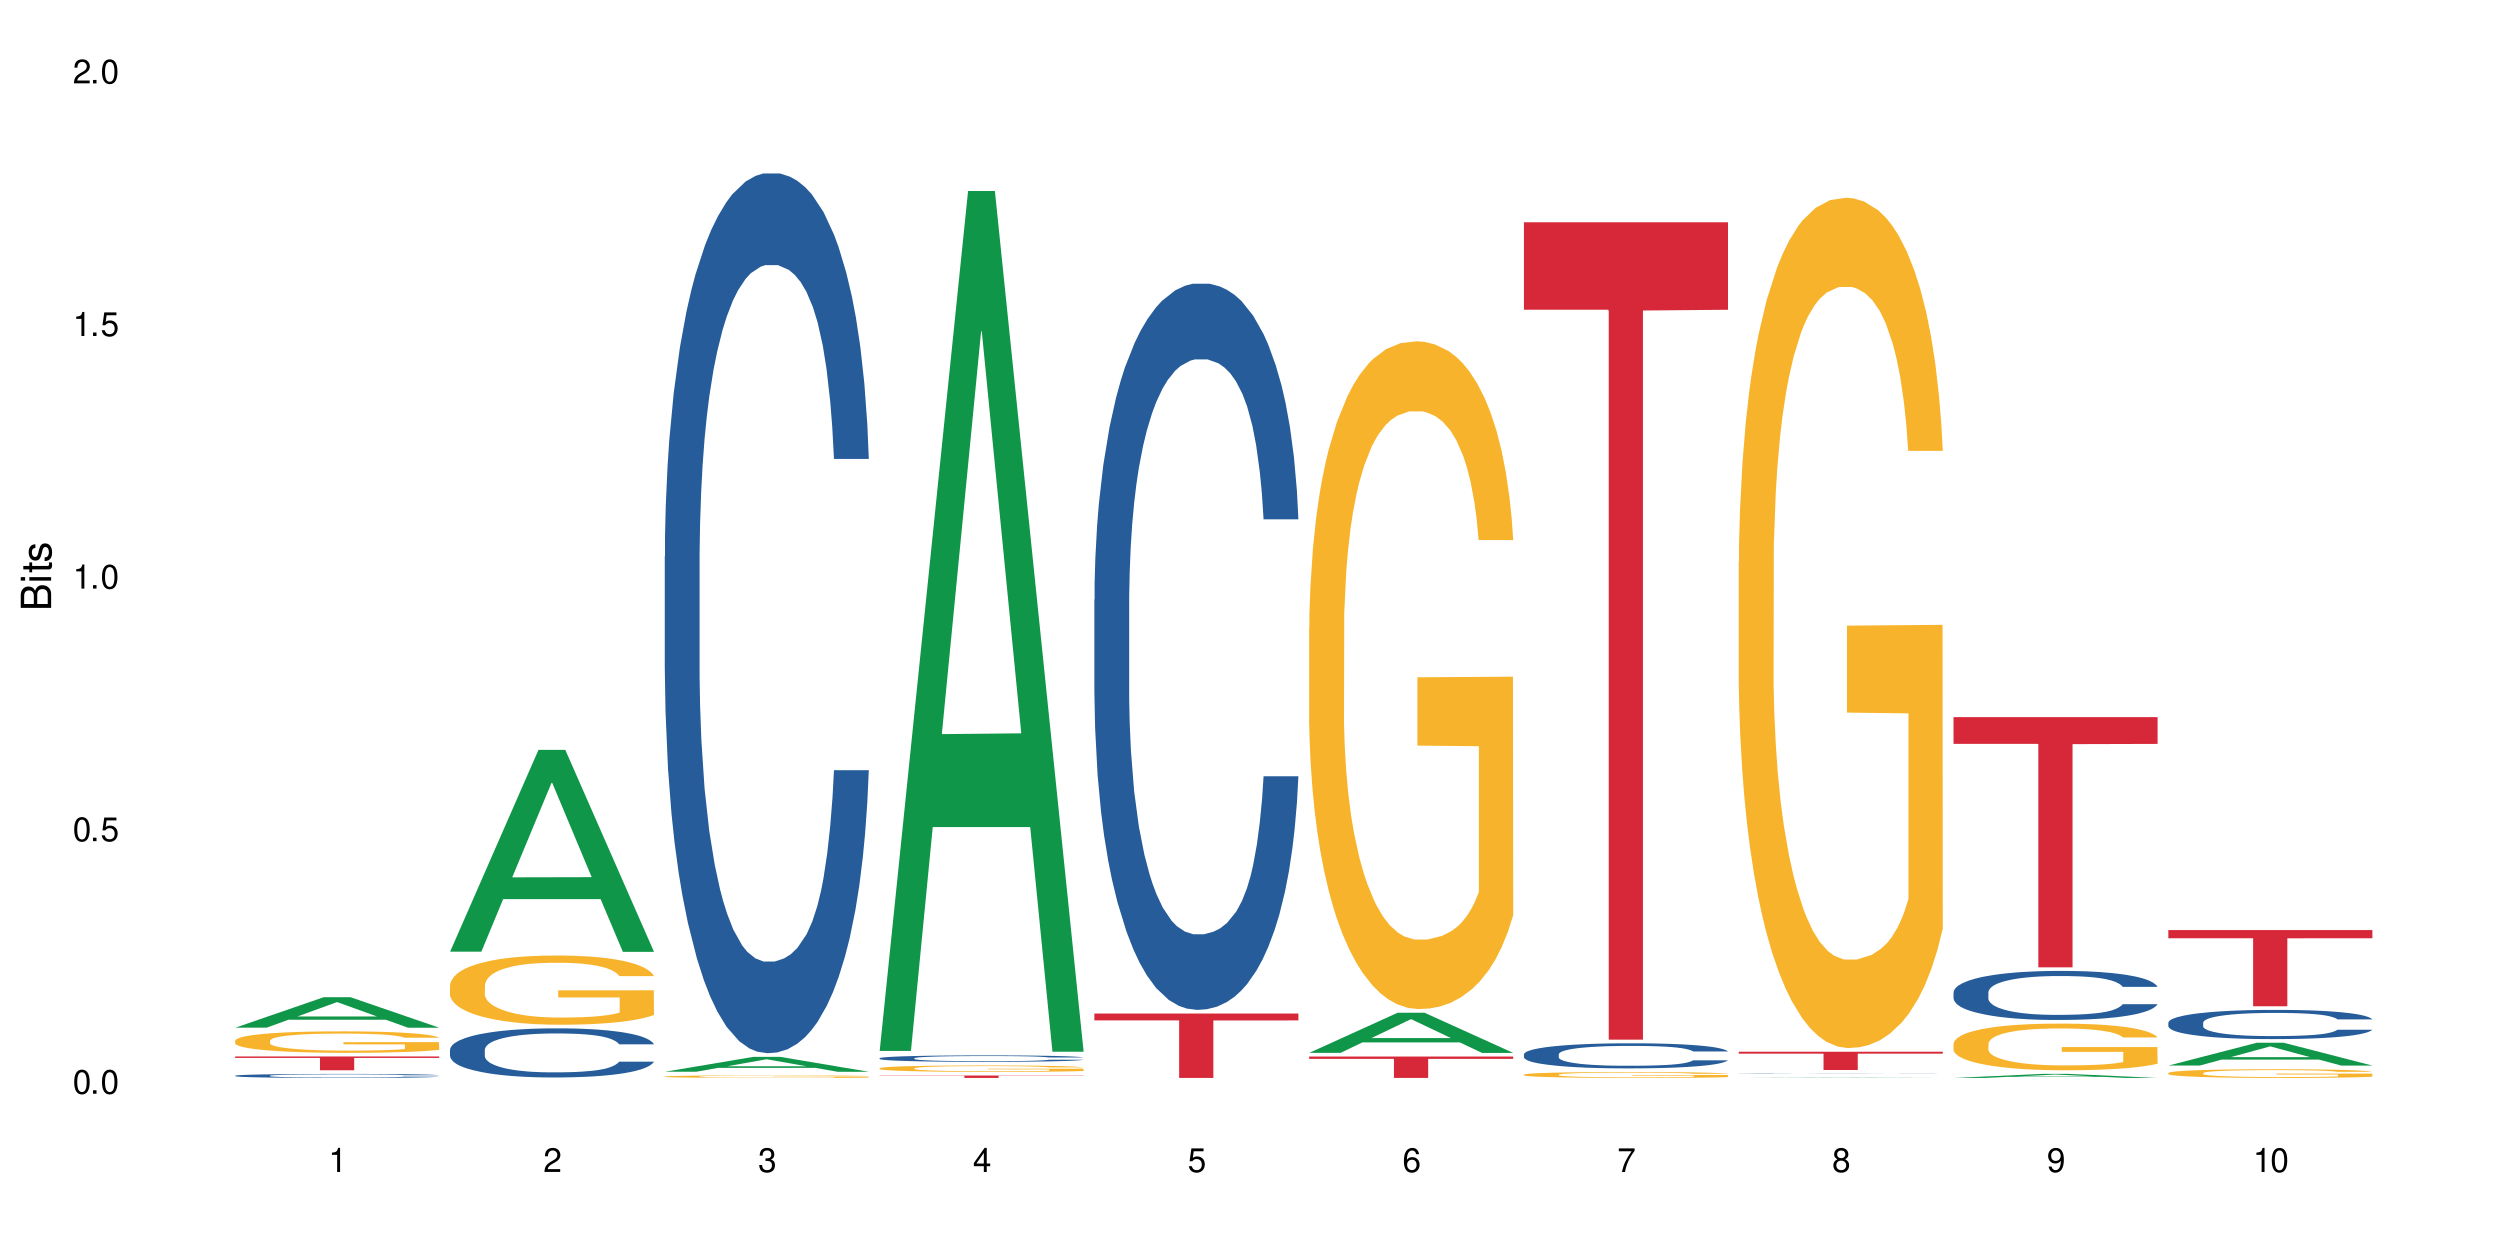 <?xml version="1.0" encoding="UTF-8"?>
<svg xmlns="http://www.w3.org/2000/svg" xmlns:xlink="http://www.w3.org/1999/xlink" width="720" height="360" viewBox="0 0 720 360">
<defs>
<g>
<g id="glyph-0-0">
</g>
<g id="glyph-0-1">
<path d="M 2.641 -6.938 C 2 -6.938 1.422 -6.656 1.078 -6.172 C 0.641 -5.562 0.406 -4.641 0.406 -3.359 C 0.406 -1.016 1.188 0.219 2.641 0.219 C 4.078 0.219 4.859 -1.016 4.859 -3.297 C 4.859 -4.641 4.656 -5.547 4.203 -6.172 C 3.844 -6.656 3.281 -6.938 2.641 -6.938 Z M 2.641 -6.188 C 3.547 -6.188 4 -5.25 4 -3.375 C 4 -1.406 3.562 -0.484 2.625 -0.484 C 1.734 -0.484 1.281 -1.438 1.281 -3.344 C 1.281 -5.25 1.734 -6.188 2.641 -6.188 Z M 2.641 -6.188 "/>
</g>
<g id="glyph-0-2">
<path d="M 1.828 -1 L 0.828 -1 L 0.828 0 L 1.828 0 Z M 1.828 -1 "/>
</g>
<g id="glyph-0-3">
<path d="M 4.562 -6.797 L 1.062 -6.797 L 0.547 -3.094 L 1.328 -3.094 C 1.719 -3.562 2.047 -3.734 2.578 -3.734 C 3.484 -3.734 4.062 -3.109 4.062 -2.094 C 4.062 -1.125 3.484 -0.531 2.578 -0.531 C 1.828 -0.531 1.375 -0.906 1.188 -1.672 L 0.328 -1.672 C 0.453 -1.109 0.547 -0.844 0.75 -0.594 C 1.125 -0.078 1.828 0.219 2.594 0.219 C 3.969 0.219 4.922 -0.781 4.922 -2.219 C 4.922 -3.562 4.031 -4.484 2.719 -4.484 C 2.25 -4.484 1.859 -4.359 1.469 -4.062 L 1.734 -5.969 L 4.562 -5.969 Z M 4.562 -6.797 "/>
</g>
<g id="glyph-0-4">
<path d="M 2.484 -4.938 L 2.484 0 L 3.328 0 L 3.328 -6.938 L 2.766 -6.938 C 2.469 -5.875 2.281 -5.734 0.984 -5.562 L 0.984 -4.938 Z M 2.484 -4.938 "/>
</g>
<g id="glyph-0-5">
<path d="M 4.859 -0.828 L 1.281 -0.828 C 1.359 -1.406 1.672 -1.781 2.5 -2.281 L 3.469 -2.828 C 4.406 -3.344 4.906 -4.062 4.906 -4.906 C 4.906 -5.484 4.672 -6.031 4.266 -6.406 C 3.859 -6.766 3.375 -6.938 2.719 -6.938 C 1.859 -6.938 1.219 -6.625 0.844 -6.031 C 0.609 -5.672 0.5 -5.234 0.484 -4.531 L 1.328 -4.531 C 1.359 -5.016 1.406 -5.281 1.531 -5.516 C 1.75 -5.938 2.188 -6.203 2.703 -6.203 C 3.469 -6.203 4.031 -5.641 4.031 -4.891 C 4.031 -4.344 3.719 -3.859 3.125 -3.516 L 2.234 -3 C 0.812 -2.172 0.406 -1.531 0.328 -0.016 L 4.859 -0.016 Z M 4.859 -0.828 "/>
</g>
<g id="glyph-0-6">
<path d="M 2.125 -3.188 L 2.578 -3.188 C 3.5 -3.188 3.984 -2.766 3.984 -1.922 C 3.984 -1.062 3.469 -0.531 2.594 -0.531 C 1.656 -0.531 1.203 -1 1.156 -2.016 L 0.312 -2.016 C 0.344 -1.453 0.438 -1.094 0.609 -0.781 C 0.953 -0.109 1.625 0.219 2.547 0.219 C 3.953 0.219 4.859 -0.625 4.859 -1.938 C 4.859 -2.828 4.516 -3.297 3.703 -3.594 C 4.344 -3.844 4.656 -4.328 4.656 -5.031 C 4.656 -6.219 3.875 -6.938 2.578 -6.938 C 1.203 -6.938 0.484 -6.172 0.453 -4.703 L 1.297 -4.703 C 1.312 -5.125 1.344 -5.359 1.453 -5.578 C 1.641 -5.969 2.062 -6.203 2.594 -6.203 C 3.344 -6.203 3.797 -5.75 3.797 -5 C 3.797 -4.516 3.609 -4.219 3.25 -4.047 C 3.016 -3.953 2.703 -3.922 2.125 -3.906 Z M 2.125 -3.188 "/>
</g>
<g id="glyph-0-7">
<path d="M 3.141 -1.672 L 3.141 0 L 3.984 0 L 3.984 -1.672 L 4.984 -1.672 L 4.984 -2.438 L 3.984 -2.438 L 3.984 -6.938 L 3.359 -6.938 L 0.266 -2.578 L 0.266 -1.672 Z M 3.141 -2.438 L 1 -2.438 L 3.141 -5.5 Z M 3.141 -2.438 "/>
</g>
<g id="glyph-0-8">
<path d="M 4.781 -5.125 C 4.609 -6.266 3.891 -6.938 2.844 -6.938 C 2.094 -6.938 1.422 -6.578 1.031 -5.953 C 0.594 -5.266 0.406 -4.422 0.406 -3.172 C 0.406 -2 0.578 -1.25 0.984 -0.641 C 1.359 -0.078 1.953 0.219 2.703 0.219 C 3.984 0.219 4.922 -0.75 4.922 -2.094 C 4.922 -3.375 4.062 -4.281 2.844 -4.281 C 2.172 -4.281 1.641 -4.031 1.281 -3.516 C 1.281 -5.234 1.828 -6.188 2.797 -6.188 C 3.391 -6.188 3.797 -5.797 3.938 -5.125 Z M 2.734 -3.531 C 3.547 -3.531 4.062 -2.953 4.062 -2.031 C 4.062 -1.156 3.484 -0.531 2.703 -0.531 C 1.922 -0.531 1.328 -1.188 1.328 -2.078 C 1.328 -2.938 1.906 -3.531 2.734 -3.531 Z M 2.734 -3.531 "/>
</g>
<g id="glyph-0-9">
<path d="M 4.984 -6.797 L 0.438 -6.797 L 0.438 -5.969 L 4.109 -5.969 C 2.5 -3.656 1.828 -2.234 1.328 0 L 2.219 0 C 2.594 -2.172 3.453 -4.047 4.984 -6.094 Z M 4.984 -6.797 "/>
</g>
<g id="glyph-0-10">
<path d="M 3.75 -3.656 C 4.469 -4.094 4.688 -4.438 4.688 -5.078 C 4.688 -6.172 3.844 -6.938 2.641 -6.938 C 1.438 -6.938 0.594 -6.172 0.594 -5.094 C 0.594 -4.438 0.812 -4.094 1.516 -3.656 C 0.734 -3.266 0.359 -2.703 0.359 -1.922 C 0.359 -0.656 1.281 0.219 2.641 0.219 C 3.984 0.219 4.922 -0.656 4.922 -1.922 C 4.922 -2.703 4.531 -3.266 3.75 -3.656 Z M 2.641 -6.188 C 3.359 -6.188 3.812 -5.75 3.812 -5.062 C 3.812 -4.406 3.344 -3.984 2.641 -3.984 C 1.922 -3.984 1.453 -4.406 1.453 -5.078 C 1.453 -5.75 1.922 -6.188 2.641 -6.188 Z M 2.641 -3.266 C 3.484 -3.266 4.062 -2.719 4.062 -1.906 C 4.062 -1.078 3.484 -0.531 2.625 -0.531 C 1.797 -0.531 1.219 -1.094 1.219 -1.906 C 1.219 -2.719 1.781 -3.266 2.641 -3.266 Z M 2.641 -3.266 "/>
</g>
<g id="glyph-0-11">
<path d="M 0.516 -1.578 C 0.672 -0.453 1.406 0.219 2.438 0.219 C 3.188 0.219 3.859 -0.141 4.266 -0.766 C 4.688 -1.453 4.891 -2.297 4.891 -3.547 C 4.891 -4.719 4.703 -5.453 4.312 -6.078 C 3.938 -6.641 3.344 -6.938 2.594 -6.938 C 1.297 -6.938 0.359 -5.969 0.359 -4.625 C 0.359 -3.344 1.234 -2.453 2.453 -2.453 C 3.094 -2.453 3.578 -2.672 4.016 -3.203 C 4 -1.484 3.469 -0.531 2.5 -0.531 C 1.906 -0.531 1.484 -0.906 1.359 -1.578 Z M 2.578 -6.203 C 3.375 -6.203 3.969 -5.531 3.969 -4.641 C 3.969 -3.797 3.391 -3.188 2.547 -3.188 C 1.734 -3.188 1.234 -3.766 1.234 -4.688 C 1.234 -5.562 1.797 -6.203 2.578 -6.203 Z M 2.578 -6.203 "/>
</g>
<g id="glyph-1-0">
</g>
<g id="glyph-1-1">
<path d="M 0 -0.953 L 0 -4.891 C 0 -5.719 -0.234 -6.344 -0.734 -6.797 C -1.188 -7.234 -1.812 -7.469 -2.5 -7.469 C -3.547 -7.469 -4.188 -7 -4.625 -5.875 C -4.984 -6.688 -5.625 -7.094 -6.531 -7.094 C -7.172 -7.094 -7.734 -6.859 -8.141 -6.391 C -8.562 -5.922 -8.75 -5.344 -8.75 -4.5 L -8.75 -0.953 Z M -4.984 -2.062 L -7.766 -2.062 L -7.766 -4.219 C -7.766 -4.844 -7.688 -5.203 -7.453 -5.5 C -7.219 -5.812 -6.859 -5.969 -6.375 -5.969 C -5.891 -5.969 -5.531 -5.812 -5.297 -5.5 C -5.062 -5.203 -4.984 -4.844 -4.984 -4.219 Z M -0.984 -2.062 L -4 -2.062 L -4 -4.781 C -4 -5.766 -3.438 -6.359 -2.484 -6.359 C -1.547 -6.359 -0.984 -5.766 -0.984 -4.781 Z M -0.984 -2.062 "/>
</g>
<g id="glyph-1-2">
<path d="M -6.281 -1.797 L -6.281 -0.797 L 0 -0.797 L 0 -1.797 Z M -8.75 -1.797 L -8.75 -0.797 L -7.484 -0.797 L -7.484 -1.797 Z M -8.75 -1.797 "/>
</g>
<g id="glyph-1-3">
<path d="M -6.281 -3.047 L -6.281 -2.016 L -8.016 -2.016 L -8.016 -1.016 L -6.281 -1.016 L -6.281 -0.172 L -5.469 -0.172 L -5.469 -1.016 L -0.719 -1.016 C -0.078 -1.016 0.281 -1.453 0.281 -2.234 C 0.281 -2.5 0.25 -2.719 0.188 -3.047 L -0.641 -3.047 C -0.609 -2.906 -0.594 -2.766 -0.594 -2.562 C -0.594 -2.141 -0.719 -2.016 -1.156 -2.016 L -5.469 -2.016 L -5.469 -3.047 Z M -6.281 -3.047 "/>
</g>
<g id="glyph-1-4">
<path d="M -4.531 -5.25 C -5.766 -5.25 -6.469 -4.422 -6.469 -2.969 C -6.469 -1.516 -5.719 -0.562 -4.547 -0.562 C -3.562 -0.562 -3.094 -1.062 -2.734 -2.562 L -2.516 -3.484 C -2.344 -4.188 -2.094 -4.469 -1.641 -4.469 C -1.047 -4.469 -0.641 -3.875 -0.641 -3 C -0.641 -2.453 -0.797 -2 -1.062 -1.75 C -1.25 -1.594 -1.422 -1.531 -1.875 -1.469 L -1.875 -0.406 C -0.422 -0.453 0.281 -1.266 0.281 -2.922 C 0.281 -4.5 -0.5 -5.516 -1.719 -5.516 C -2.656 -5.516 -3.172 -4.984 -3.469 -3.734 L -3.703 -2.766 C -3.891 -1.953 -4.156 -1.609 -4.594 -1.609 C -5.188 -1.609 -5.547 -2.125 -5.547 -2.938 C -5.547 -3.75 -5.203 -4.172 -4.531 -4.203 Z M -4.531 -5.25 "/>
</g>
</g>
</defs>
<rect x="-72" y="-36" width="864" height="432" fill="rgb(100%, 100%, 100%)" fill-opacity="1"/>
<path fill-rule="nonzero" fill="rgb(6.275%, 58.824%, 28.235%)" fill-opacity="1" d="M 67.73 295.977 L 67.793 295.969 L 93.223 287.195 L 100.945 287.195 L 126.5 295.984 L 117.52 295.984 L 111.117 293.691 L 83.051 293.691 L 76.773 295.977 L 67.73 295.977 L 85.75 292.742 L 108.543 292.734 L 97.176 288.633 L 97.051 288.625 L 96.926 288.648 L 85.688 292.734 L 85.75 292.742 Z M 67.73 295.977 "/>
<path fill-rule="nonzero" fill="rgb(14.51%, 36.078%, 60%)" fill-opacity="1" d="M 67.73 309.797 L 67.801 309.797 L 67.801 309.77 L 68.02 309.73 L 68.52 309.68 L 69.02 309.645 L 70.312 309.582 L 72.102 309.52 L 73.965 309.473 L 75.328 309.445 L 76.547 309.426 L 79.34 309.387 L 81.133 309.367 L 83.066 309.348 L 85.434 309.332 L 87.152 309.32 L 91.023 309.305 L 93.891 309.297 L 96.113 309.293 L 100.914 309.293 L 103.781 309.297 L 105.859 309.301 L 108.152 309.309 L 110.086 309.32 L 113.457 309.344 L 116.465 309.371 L 117.828 309.391 L 119.977 309.422 L 121.625 309.453 L 122.773 309.48 L 124.062 309.52 L 125.207 309.57 L 126.07 309.621 L 126.5 309.668 L 116.465 309.668 L 115.965 309.625 L 115.391 309.594 L 114.316 309.551 L 113.238 309.52 L 111.734 309.488 L 110.375 309.469 L 108.512 309.449 L 106.863 309.434 L 105.141 309.426 L 103.492 309.418 L 100.34 309.414 L 95.324 309.414 L 92.527 309.422 L 91.023 309.43 L 88.871 309.445 L 87.367 309.461 L 85.578 309.48 L 84.359 309.5 L 82.852 309.527 L 81.777 309.551 L 80.559 309.586 L 79.844 309.613 L 79.199 309.641 L 78.625 309.676 L 78.195 309.715 L 77.906 309.754 L 77.766 309.789 L 77.766 309.953 L 77.906 309.992 L 78.266 310.039 L 79.199 310.102 L 80.559 310.156 L 82.137 310.203 L 83.641 310.234 L 84.5 310.25 L 85.648 310.266 L 87.441 310.289 L 90.02 310.309 L 91.523 310.316 L 93.816 310.324 L 96.184 310.328 L 99.336 310.328 L 102.133 310.324 L 103.996 310.32 L 105.93 310.312 L 108.582 310.293 L 110.23 310.277 L 111.664 310.258 L 112.738 310.238 L 113.457 310.219 L 114.531 310.188 L 115.391 310.152 L 116.035 310.113 L 116.465 310.078 L 126.5 310.078 L 126.07 310.121 L 125.422 310.16 L 124.777 310.191 L 123.777 310.23 L 122.629 310.262 L 120.98 310.297 L 119.617 310.324 L 117.828 310.352 L 116.18 310.371 L 114.387 310.387 L 111.734 310.41 L 110.016 310.418 L 108.152 310.43 L 105.93 310.438 L 103.137 310.445 L 100.125 310.449 L 94.32 310.449 L 92.098 310.445 L 89.16 310.434 L 85.504 310.414 L 82.852 310.395 L 80.773 310.375 L 78.984 310.355 L 76.977 310.324 L 74.395 310.277 L 72.82 310.242 L 71.746 310.215 L 70.527 310.172 L 69.664 310.137 L 68.664 310.074 L 67.945 310 L 67.73 309.941 Z M 67.73 309.797 "/>
<path fill-rule="nonzero" fill="rgb(96.863%, 70.196%, 16.863%)" fill-opacity="1" d="M 67.73 299.68 L 67.801 299.676 L 67.801 299.562 L 68.09 299.309 L 68.805 298.957 L 69.738 298.668 L 70.742 298.441 L 71.387 298.324 L 72.461 298.152 L 73.395 298.031 L 75.758 297.777 L 78.77 297.539 L 80.418 297.438 L 82.281 297.34 L 84.93 297.234 L 86.148 297.195 L 89.875 297.102 L 94.105 297.047 L 98.762 297.031 L 100.914 297.035 L 103.852 297.059 L 107.863 297.121 L 110.16 297.176 L 111.949 297.234 L 113.812 297.305 L 116.105 297.418 L 118.258 297.555 L 119.977 297.691 L 121.695 297.859 L 123.129 298.043 L 124.348 298.238 L 125.422 298.477 L 126.07 298.676 L 126.5 298.871 L 116.535 298.871 L 115.965 298.676 L 115.32 298.52 L 114.242 298.336 L 113.168 298.199 L 112.094 298.094 L 110.086 297.945 L 108.367 297.855 L 106.215 297.777 L 104.137 297.727 L 101.773 297.691 L 100.34 297.68 L 96.543 297.68 L 93.102 297.719 L 91.094 297.766 L 89.66 297.809 L 87.656 297.895 L 86.438 297.961 L 85.719 298.008 L 83.57 298.184 L 82.137 298.34 L 81.348 298.449 L 80.344 298.617 L 79.629 298.77 L 78.84 298.996 L 78.41 299.164 L 77.836 299.551 L 77.766 300.566 L 77.98 300.781 L 78.41 301.012 L 78.984 301.215 L 79.844 301.43 L 80.703 301.594 L 82.207 301.816 L 83.496 301.961 L 84.5 302.059 L 86.438 302.211 L 87.227 302.262 L 89.09 302.363 L 91.023 302.441 L 93.387 302.512 L 95.18 302.543 L 98.047 302.574 L 101.703 302.574 L 106 302.539 L 108.727 302.492 L 110.59 302.449 L 111.809 302.41 L 113.312 302.348 L 114.387 302.289 L 115.391 302.227 L 116.609 302.133 L 116.609 300.781 L 98.906 300.777 L 98.906 300.145 L 126.426 300.137 L 126.5 302.348 L 124.992 302.5 L 123.129 302.645 L 121.34 302.758 L 119.477 302.855 L 116.824 302.961 L 114.672 303.031 L 111.375 303.109 L 108.367 303.16 L 105.215 303.195 L 102.418 303.211 L 99.121 303.219 L 96.184 303.207 L 93.031 303.172 L 90.52 303.125 L 88.227 303.07 L 85.934 302.996 L 83.066 302.879 L 81.203 302.781 L 79.27 302.664 L 77.336 302.523 L 75.613 302.371 L 74.469 302.25 L 73.32 302.113 L 72.102 301.945 L 70.957 301.754 L 70.098 301.578 L 69.309 301.379 L 68.734 301.195 L 68.16 300.941 L 67.875 300.734 L 67.73 300.562 Z M 67.73 299.68 "/>
<path fill-rule="nonzero" fill="rgb(83.922%, 15.686%, 22.353%)" fill-opacity="1" d="M 67.73 304.262 L 126.5 304.262 L 126.5 304.688 L 102.008 304.691 L 102.008 308.246 L 92.152 308.246 L 92.152 304.695 L 92.008 304.688 L 67.73 304.688 Z M 67.73 304.262 "/>
<path fill-rule="nonzero" fill="rgb(6.275%, 58.824%, 28.235%)" fill-opacity="1" d="M 129.594 274.086 L 129.656 274.031 L 155.082 215.961 L 162.805 215.961 L 188.359 274.141 L 179.383 274.141 L 172.977 258.957 L 144.91 258.957 L 138.633 274.086 L 129.594 274.086 L 147.613 252.672 L 170.402 252.617 L 159.039 225.469 L 158.914 225.414 L 158.789 225.578 L 147.547 252.617 L 147.613 252.672 Z M 129.594 274.086 "/>
<path fill-rule="nonzero" fill="rgb(14.51%, 36.078%, 60%)" fill-opacity="1" d="M 129.594 302.324 L 129.664 302.312 L 129.664 302 L 129.879 301.512 L 130.379 300.891 L 130.883 300.465 L 132.172 299.699 L 133.965 298.965 L 135.828 298.395 L 137.188 298.059 L 138.406 297.801 L 141.203 297.324 L 142.992 297.078 L 144.93 296.855 L 147.293 296.637 L 149.016 296.508 L 152.883 296.301 L 155.75 296.211 L 157.973 296.172 L 162.773 296.172 L 165.641 296.223 L 167.719 296.289 L 170.012 296.391 L 171.949 296.508 L 175.316 296.793 L 178.324 297.156 L 179.688 297.363 L 181.836 297.762 L 183.484 298.148 L 184.633 298.484 L 185.922 298.965 L 187.07 299.547 L 187.93 300.203 L 188.359 300.762 L 178.324 300.762 L 177.824 300.242 L 177.25 299.844 L 176.176 299.312 L 175.102 298.938 L 173.598 298.562 L 172.234 298.316 L 170.371 298.07 L 168.723 297.918 L 167.004 297.801 L 165.355 297.723 L 162.199 297.645 L 158.547 297.645 L 157.184 297.672 L 154.391 297.773 L 152.883 297.867 L 150.734 298.047 L 149.23 298.215 L 147.438 298.473 L 146.219 298.691 L 144.715 299.027 L 143.641 299.324 L 142.422 299.754 L 141.703 300.074 L 141.059 300.438 L 140.484 300.863 L 140.055 301.316 L 139.77 301.793 L 139.625 302.262 L 139.625 304.262 L 139.77 304.73 L 140.129 305.27 L 141.059 306.059 L 142.422 306.746 L 143.996 307.289 L 145.504 307.676 L 146.363 307.855 L 147.508 308.062 L 149.301 308.32 L 151.879 308.582 L 153.387 308.684 L 155.68 308.785 L 158.043 308.84 L 161.199 308.84 L 163.992 308.785 L 165.855 308.723 L 167.789 308.617 L 170.441 308.398 L 172.09 308.191 L 173.523 307.945 L 174.598 307.703 L 175.316 307.496 L 176.391 307.094 L 177.25 306.656 L 177.895 306.203 L 178.324 305.762 L 188.359 305.762 L 187.93 306.281 L 187.285 306.785 L 186.641 307.16 L 185.637 307.609 L 184.488 308.012 L 182.84 308.465 L 181.48 308.762 L 179.688 309.086 L 178.039 309.328 L 176.246 309.551 L 173.598 309.809 L 171.875 309.938 L 170.012 310.055 L 167.789 310.156 L 164.996 310.246 L 161.984 310.301 L 159.191 310.312 L 156.18 310.285 L 153.957 310.234 L 151.02 310.117 L 147.367 309.887 L 144.715 309.641 L 142.637 309.395 L 140.844 309.137 L 138.836 308.785 L 136.258 308.219 L 134.68 307.777 L 133.605 307.418 L 132.387 306.914 L 131.527 306.461 L 130.523 305.738 L 129.809 304.82 L 129.594 304.109 Z M 129.594 302.324 "/>
<path fill-rule="nonzero" fill="rgb(96.863%, 70.196%, 16.863%)" fill-opacity="1" d="M 129.594 283.727 L 129.664 283.711 L 129.664 283.344 L 129.949 282.527 L 130.668 281.398 L 131.598 280.469 L 132.602 279.738 L 133.246 279.359 L 134.32 278.812 L 135.254 278.41 L 137.617 277.59 L 140.629 276.828 L 142.277 276.5 L 144.141 276.191 L 146.793 275.844 L 148.012 275.715 L 151.738 275.426 L 155.965 275.242 L 160.625 275.188 L 162.773 275.207 L 165.711 275.277 L 169.727 275.48 L 172.02 275.66 L 173.812 275.844 L 175.676 276.082 L 177.969 276.445 L 180.117 276.883 L 181.836 277.32 L 183.559 277.863 L 184.992 278.449 L 186.211 279.086 L 187.285 279.848 L 187.93 280.488 L 188.359 281.125 L 178.398 281.125 L 177.824 280.488 L 177.18 279.996 L 176.105 279.395 L 175.031 278.957 L 173.953 278.609 L 171.949 278.137 L 170.227 277.848 L 168.078 277.59 L 166 277.426 L 163.633 277.32 L 162.199 277.281 L 158.402 277.281 L 154.961 277.41 L 152.957 277.555 L 151.523 277.699 L 149.516 277.973 L 148.297 278.191 L 147.582 278.34 L 145.43 278.902 L 143.996 279.414 L 143.207 279.758 L 142.207 280.305 L 141.488 280.797 L 140.699 281.523 L 140.27 282.07 L 139.695 283.309 L 139.625 286.586 L 139.84 287.277 L 140.27 288.023 L 140.844 288.68 L 141.703 289.371 L 142.562 289.898 L 144.07 290.609 L 145.359 291.082 L 146.363 291.395 L 148.297 291.887 L 149.086 292.051 L 150.949 292.375 L 152.883 292.633 L 155.25 292.852 L 157.039 292.961 L 159.906 293.051 L 163.562 293.051 L 167.863 292.941 L 170.586 292.797 L 172.449 292.648 L 173.668 292.523 L 175.172 292.32 L 176.246 292.141 L 177.25 291.941 L 178.469 291.629 L 178.469 287.277 L 160.766 287.262 L 160.766 285.223 L 188.289 285.203 L 188.359 292.32 L 186.855 292.812 L 184.992 293.285 L 183.199 293.652 L 181.336 293.961 L 178.684 294.309 L 176.535 294.523 L 173.238 294.781 L 170.227 294.945 L 167.074 295.055 L 164.277 295.109 L 160.984 295.125 L 158.043 295.09 L 154.891 294.98 L 152.383 294.836 L 150.09 294.652 L 147.797 294.414 L 144.93 294.035 L 143.066 293.723 L 141.129 293.34 L 139.195 292.887 L 137.477 292.395 L 136.328 292.012 L 135.184 291.574 L 133.965 291.027 L 132.816 290.41 L 131.957 289.848 L 131.168 289.207 L 130.594 288.609 L 130.023 287.789 L 129.734 287.133 L 129.594 286.566 Z M 129.594 283.727 "/>
<path fill-rule="nonzero" fill="rgb(6.275%, 58.824%, 28.235%)" fill-opacity="1" d="M 191.453 308.668 L 191.516 308.664 L 216.945 304.379 L 224.668 304.379 L 250.219 308.672 L 241.242 308.672 L 234.84 307.551 L 206.773 307.551 L 200.492 308.668 L 191.453 308.668 L 209.473 307.086 L 232.266 307.082 L 220.898 305.082 L 220.773 305.078 L 220.648 305.09 L 209.41 307.082 L 209.473 307.086 Z M 191.453 308.668 "/>
<path fill-rule="nonzero" fill="rgb(14.51%, 36.078%, 60%)" fill-opacity="1" d="M 191.453 160.199 L 191.523 159.969 L 191.523 154.41 L 191.738 145.609 L 192.242 134.492 L 192.742 126.848 L 194.031 113.184 L 195.824 99.98 L 197.688 89.793 L 199.051 83.77 L 200.27 79.137 L 203.062 70.566 L 204.855 66.168 L 206.789 62.23 L 209.156 58.293 L 210.875 55.977 L 214.746 52.27 L 217.613 50.648 L 219.832 49.953 L 224.637 49.953 L 227.5 50.883 L 229.582 52.039 L 231.875 53.891 L 233.809 55.977 L 237.176 61.07 L 240.188 67.559 L 241.547 71.262 L 243.699 78.441 L 245.348 85.391 L 246.492 91.414 L 247.785 99.98 L 248.93 110.406 L 249.789 122.215 L 250.219 132.176 L 240.188 132.176 L 239.684 122.91 L 239.113 115.73 L 238.035 106.234 L 236.961 99.52 L 235.457 92.801 L 234.094 88.402 L 232.23 84 L 230.582 81.223 L 228.863 79.137 L 227.215 77.746 L 224.062 76.359 L 220.406 76.359 L 219.043 76.82 L 216.25 78.676 L 214.746 80.297 L 212.594 83.539 L 211.09 86.551 L 209.297 91.18 L 208.078 95.117 L 206.574 101.141 L 205.5 106.469 L 204.281 114.109 L 203.566 119.902 L 202.918 126.387 L 202.348 134.027 L 201.918 142.133 L 201.629 150.703 L 201.484 159.043 L 201.484 194.941 L 201.629 203.277 L 201.988 213.008 L 202.918 227.133 L 204.281 239.41 L 205.859 249.137 L 207.363 256.086 L 208.223 259.328 L 209.371 263.035 L 211.16 267.664 L 213.742 272.297 L 215.246 274.152 L 217.539 276.004 L 219.906 276.93 L 223.059 276.93 L 225.852 276.004 L 227.715 274.844 L 229.652 272.992 L 232.305 269.055 L 233.953 265.352 L 235.387 260.949 L 236.461 256.547 L 237.176 252.844 L 238.254 245.664 L 239.113 237.789 L 239.758 229.684 L 240.188 221.809 L 250.219 221.809 L 249.789 231.07 L 249.145 240.105 L 248.5 246.82 L 247.496 254.926 L 246.352 262.105 L 244.703 270.215 L 243.34 275.539 L 241.547 281.332 L 239.898 285.73 L 238.109 289.668 L 235.457 294.301 L 233.738 296.617 L 231.875 298.703 L 229.652 300.555 L 226.855 302.176 L 223.848 303.102 L 221.051 303.332 L 218.043 302.871 L 215.82 301.945 L 212.883 299.859 L 209.227 295.691 L 206.574 291.289 L 204.496 286.891 L 202.703 282.258 L 200.699 276.004 L 198.117 265.812 L 196.543 257.938 L 195.465 251.453 L 194.246 242.422 L 193.387 234.312 L 192.383 221.344 L 191.668 204.898 L 191.453 192.16 Z M 191.453 160.199 "/>
<path fill-rule="nonzero" fill="rgb(96.863%, 70.196%, 16.863%)" fill-opacity="1" d="M 191.453 310.031 L 191.523 310.031 L 191.523 310.016 L 191.812 309.988 L 192.527 309.945 L 193.461 309.91 L 194.461 309.883 L 195.109 309.871 L 196.184 309.852 L 197.113 309.836 L 199.48 309.805 L 202.488 309.777 L 204.137 309.766 L 206 309.754 L 208.652 309.742 L 209.871 309.738 L 213.598 309.727 L 217.828 309.719 L 227.574 309.719 L 231.586 309.727 L 233.879 309.734 L 235.672 309.742 L 237.535 309.75 L 239.828 309.762 L 241.98 309.781 L 243.699 309.797 L 245.418 309.816 L 246.852 309.836 L 248.07 309.859 L 249.145 309.887 L 249.789 309.91 L 250.219 309.934 L 240.258 309.934 L 239.684 309.91 L 239.039 309.895 L 237.965 309.871 L 236.891 309.855 L 235.816 309.844 L 233.809 309.824 L 232.09 309.816 L 229.938 309.805 L 227.859 309.801 L 225.496 309.797 L 224.062 309.793 L 220.262 309.793 L 216.824 309.797 L 214.816 309.805 L 213.383 309.809 L 211.375 309.82 L 210.156 309.828 L 209.441 309.832 L 207.293 309.855 L 205.859 309.871 L 205.07 309.887 L 204.066 309.906 L 203.348 309.922 L 202.562 309.949 L 202.133 309.969 L 201.559 310.016 L 201.484 310.137 L 201.703 310.16 L 202.133 310.188 L 202.703 310.215 L 203.566 310.238 L 204.426 310.258 L 205.93 310.285 L 207.219 310.301 L 208.223 310.312 L 210.156 310.332 L 210.945 310.336 L 212.809 310.348 L 214.746 310.359 L 217.109 310.367 L 218.902 310.371 L 221.77 310.375 L 225.422 310.375 L 229.723 310.371 L 232.445 310.363 L 234.309 310.359 L 235.527 310.355 L 237.035 310.348 L 238.109 310.34 L 239.113 310.332 L 240.332 310.32 L 240.332 310.16 L 222.629 310.16 L 222.629 310.086 L 250.148 310.086 L 250.219 310.348 L 248.715 310.363 L 246.852 310.383 L 245.059 310.395 L 243.195 310.406 L 240.547 310.422 L 238.395 310.43 L 235.098 310.438 L 232.09 310.445 L 228.934 310.449 L 219.906 310.449 L 216.75 310.445 L 214.242 310.438 L 211.949 310.434 L 209.656 310.426 L 206.789 310.41 L 204.926 310.398 L 202.992 310.383 L 201.055 310.367 L 199.336 310.352 L 198.191 310.336 L 197.043 310.32 L 195.824 310.301 L 194.68 310.277 L 193.816 310.258 L 193.031 310.234 L 192.457 310.211 L 191.883 310.18 L 191.598 310.156 L 191.453 310.137 Z M 191.453 310.031 "/>
<path fill-rule="nonzero" fill="rgb(6.275%, 58.824%, 28.235%)" fill-opacity="1" d="M 253.312 302.672 L 253.375 302.441 L 278.805 55.004 L 286.527 55.004 L 312.082 302.906 L 303.102 302.906 L 296.699 238.195 L 268.633 238.195 L 262.355 302.672 L 253.312 302.672 L 271.332 211.426 L 294.125 211.195 L 282.762 95.504 L 282.633 95.273 L 282.508 95.973 L 271.27 211.195 L 271.332 211.426 Z M 253.312 302.672 "/>
<path fill-rule="nonzero" fill="rgb(14.51%, 36.078%, 60%)" fill-opacity="1" d="M 253.312 304.758 L 253.387 304.758 L 253.387 304.719 L 253.602 304.652 L 254.102 304.57 L 254.605 304.516 L 255.895 304.414 L 257.684 304.32 L 259.547 304.242 L 260.91 304.199 L 262.129 304.168 L 264.922 304.102 L 266.715 304.07 L 268.652 304.043 L 271.016 304.012 L 272.734 303.996 L 276.605 303.969 L 279.473 303.957 L 281.695 303.953 L 286.496 303.953 L 289.363 303.961 L 291.441 303.969 L 293.734 303.98 L 295.668 303.996 L 299.039 304.035 L 302.047 304.082 L 303.41 304.109 L 305.559 304.16 L 307.207 304.211 L 308.355 304.258 L 309.645 304.32 L 310.793 304.395 L 311.652 304.48 L 312.082 304.555 L 302.047 304.555 L 301.547 304.488 L 300.973 304.434 L 299.898 304.363 L 298.824 304.316 L 297.316 304.266 L 295.957 304.234 L 294.094 304.203 L 292.445 304.18 L 290.723 304.168 L 289.074 304.156 L 285.922 304.145 L 282.266 304.145 L 280.906 304.148 L 278.109 304.164 L 276.605 304.176 L 274.457 304.199 L 272.949 304.219 L 271.16 304.254 L 269.941 304.281 L 268.434 304.328 L 267.359 304.367 L 266.141 304.422 L 265.426 304.465 L 264.781 304.512 L 264.207 304.566 L 263.777 304.629 L 263.492 304.691 L 263.348 304.75 L 263.348 305.016 L 263.492 305.074 L 263.848 305.145 L 264.781 305.25 L 266.141 305.34 L 267.719 305.41 L 269.223 305.461 L 270.082 305.484 L 271.23 305.512 L 273.023 305.547 L 275.602 305.582 L 277.105 305.594 L 279.402 305.609 L 281.766 305.613 L 284.918 305.613 L 287.715 305.609 L 289.578 305.598 L 291.512 305.586 L 294.164 305.559 L 295.812 305.531 L 297.246 305.496 L 298.32 305.465 L 299.039 305.438 L 300.113 305.387 L 300.973 305.328 L 301.617 305.27 L 302.047 305.211 L 312.082 305.211 L 311.652 305.277 L 311.008 305.344 L 310.363 305.395 L 309.359 305.453 L 308.211 305.508 L 306.562 305.566 L 305.203 305.605 L 303.41 305.648 L 301.762 305.68 L 299.969 305.707 L 297.316 305.742 L 295.598 305.758 L 293.734 305.773 L 291.512 305.789 L 288.719 305.801 L 285.707 305.805 L 282.914 305.809 L 279.902 305.805 L 277.68 305.797 L 274.742 305.781 L 271.086 305.75 L 268.434 305.719 L 266.355 305.688 L 264.566 305.652 L 262.559 305.609 L 259.98 305.531 L 258.402 305.477 L 257.328 305.43 L 256.109 305.363 L 255.25 305.301 L 254.246 305.207 L 253.527 305.086 L 253.312 304.992 Z M 253.312 304.758 "/>
<path fill-rule="nonzero" fill="rgb(96.863%, 70.196%, 16.863%)" fill-opacity="1" d="M 253.312 307.648 L 253.387 307.648 L 253.387 307.613 L 253.672 307.535 L 254.387 307.434 L 255.32 307.344 L 256.324 307.277 L 256.969 307.242 L 258.043 307.191 L 258.977 307.152 L 261.34 307.078 L 264.352 307.008 L 266 306.977 L 267.863 306.945 L 270.516 306.914 L 271.73 306.902 L 275.461 306.875 L 279.688 306.859 L 284.348 306.855 L 286.496 306.855 L 289.434 306.863 L 293.449 306.883 L 295.742 306.898 L 297.531 306.914 L 299.395 306.938 L 301.691 306.973 L 303.84 307.012 L 305.559 307.051 L 307.281 307.102 L 308.715 307.156 L 309.93 307.215 L 311.008 307.289 L 311.652 307.348 L 312.082 307.406 L 302.121 307.406 L 301.547 307.348 L 300.902 307.301 L 299.824 307.246 L 298.75 307.203 L 297.676 307.172 L 295.668 307.129 L 293.949 307.102 L 291.801 307.078 L 289.723 307.062 L 287.355 307.051 L 285.922 307.047 L 282.125 307.047 L 278.684 307.062 L 276.676 307.074 L 275.242 307.086 L 273.238 307.113 L 272.02 307.133 L 271.301 307.148 L 269.152 307.199 L 267.719 307.246 L 266.93 307.277 L 265.926 307.328 L 265.211 307.375 L 264.422 307.445 L 263.992 307.496 L 263.418 307.609 L 263.348 307.914 L 263.562 307.98 L 263.992 308.047 L 264.566 308.109 L 265.426 308.176 L 266.285 308.223 L 267.789 308.289 L 269.082 308.332 L 270.082 308.363 L 272.02 308.406 L 272.809 308.422 L 274.672 308.453 L 276.605 308.477 L 278.973 308.496 L 280.762 308.508 L 283.629 308.516 L 287.285 308.516 L 291.586 308.508 L 294.309 308.492 L 296.172 308.48 L 297.391 308.469 L 298.895 308.449 L 299.969 308.43 L 300.973 308.414 L 302.191 308.383 L 302.191 307.98 L 284.488 307.977 L 284.488 307.789 L 312.008 307.785 L 312.082 308.449 L 310.578 308.492 L 308.715 308.539 L 306.922 308.57 L 305.059 308.602 L 302.406 308.633 L 300.258 308.652 L 296.961 308.676 L 293.949 308.691 L 290.797 308.703 L 288 308.707 L 284.703 308.711 L 281.766 308.707 L 278.613 308.695 L 276.105 308.684 L 273.812 308.664 L 271.516 308.645 L 268.652 308.609 L 266.789 308.578 L 264.852 308.543 L 262.918 308.5 L 261.195 308.457 L 260.051 308.418 L 258.902 308.379 L 257.684 308.328 L 256.539 308.27 L 255.68 308.219 L 254.891 308.16 L 254.316 308.102 L 253.742 308.027 L 253.457 307.965 L 253.312 307.914 Z M 253.312 307.648 "/>
<path fill-rule="nonzero" fill="rgb(83.922%, 15.686%, 22.353%)" fill-opacity="1" d="M 253.312 309.754 L 312.082 309.754 L 312.082 309.828 L 287.59 309.832 L 287.59 310.449 L 277.734 310.449 L 277.734 309.832 L 277.594 309.828 L 253.312 309.828 Z M 253.312 309.754 "/>
<path fill-rule="nonzero" fill="rgb(14.51%, 36.078%, 60%)" fill-opacity="1" d="M 315.176 172.707 L 315.246 172.516 L 315.246 167.93 L 315.461 160.664 L 315.961 151.488 L 316.465 145.18 L 317.754 133.898 L 319.547 123.004 L 321.41 114.59 L 322.77 109.621 L 323.988 105.797 L 326.785 98.723 L 328.578 95.09 L 330.512 91.84 L 332.875 88.59 L 334.598 86.68 L 338.465 83.621 L 341.332 82.281 L 343.555 81.707 L 348.355 81.707 L 351.223 82.473 L 353.301 83.43 L 355.594 84.957 L 357.531 86.68 L 360.898 90.887 L 363.91 96.238 L 365.27 99.297 L 367.422 105.223 L 369.07 110.957 L 370.215 115.93 L 371.504 123.004 L 372.652 131.605 L 373.512 141.355 L 373.941 149.574 L 363.91 149.574 L 363.406 141.93 L 362.832 136 L 361.758 128.164 L 360.684 122.621 L 359.18 117.074 L 357.816 113.445 L 355.953 109.812 L 354.305 107.516 L 352.586 105.797 L 350.938 104.648 L 347.785 103.504 L 344.129 103.504 L 342.766 103.887 L 339.973 105.414 L 338.465 106.754 L 336.316 109.43 L 334.812 111.914 L 333.02 115.738 L 331.801 118.988 L 330.297 123.957 L 329.223 128.355 L 328.004 134.664 L 327.285 139.441 L 326.641 144.797 L 326.066 151.105 L 325.637 157.797 L 325.352 164.867 L 325.207 171.75 L 325.207 201.383 L 325.352 208.266 L 325.711 216.293 L 326.641 227.957 L 328.004 238.09 L 329.578 246.117 L 331.086 251.852 L 331.945 254.527 L 333.09 257.59 L 334.883 261.41 L 337.465 265.234 L 338.969 266.766 L 341.262 268.293 L 343.625 269.059 L 346.781 269.059 L 349.574 268.293 L 351.438 267.336 L 353.375 265.809 L 356.023 262.559 L 357.672 259.5 L 359.105 255.867 L 360.184 252.234 L 360.898 249.176 L 361.973 243.25 L 362.832 236.75 L 363.48 230.059 L 363.91 223.559 L 373.941 223.559 L 373.512 231.207 L 372.867 238.66 L 372.223 244.207 L 371.219 250.898 L 370.07 256.824 L 368.422 263.516 L 367.062 267.91 L 365.27 272.691 L 363.621 276.324 L 361.832 279.574 L 359.18 283.395 L 357.457 285.309 L 355.594 287.027 L 353.375 288.559 L 350.578 289.895 L 347.57 290.66 L 344.773 290.852 L 341.762 290.469 L 339.543 289.703 L 336.602 287.984 L 332.949 284.543 L 330.297 280.91 L 328.219 277.277 L 326.426 273.457 L 324.418 268.293 L 321.84 259.883 L 320.262 253.383 L 319.188 248.031 L 317.969 240.574 L 317.109 233.883 L 316.105 223.176 L 315.391 209.605 L 315.176 199.09 Z M 315.176 172.707 "/>
<path fill-rule="nonzero" fill="rgb(83.922%, 15.686%, 22.353%)" fill-opacity="1" d="M 315.176 291.898 L 373.941 291.898 L 373.941 293.883 L 349.449 293.902 L 349.449 310.449 L 339.594 310.449 L 339.594 293.918 L 339.453 293.883 L 315.176 293.883 Z M 315.176 291.898 "/>
<path fill-rule="nonzero" fill="rgb(6.275%, 58.824%, 28.235%)" fill-opacity="1" d="M 377.035 303.227 L 377.098 303.215 L 402.527 291.664 L 410.25 291.664 L 435.805 303.238 L 426.824 303.238 L 420.422 300.215 L 392.355 300.215 L 386.078 303.227 L 377.035 303.227 L 395.055 298.965 L 417.848 298.957 L 406.48 293.555 L 406.355 293.543 L 406.23 293.574 L 394.992 298.957 L 395.055 298.965 Z M 377.035 303.227 "/>
<path fill-rule="nonzero" fill="rgb(96.863%, 70.196%, 16.863%)" fill-opacity="1" d="M 377.035 180.66 L 377.105 180.484 L 377.105 176.973 L 377.395 169.066 L 378.109 158.176 L 379.043 149.219 L 380.047 142.191 L 380.691 138.504 L 381.766 133.234 L 382.695 129.371 L 385.062 121.465 L 388.07 114.09 L 389.719 110.926 L 391.582 107.941 L 394.234 104.605 L 395.453 103.375 L 399.18 100.562 L 403.41 98.809 L 408.066 98.281 L 410.219 98.457 L 413.156 99.16 L 417.168 101.09 L 419.461 102.848 L 421.254 104.605 L 423.117 106.887 L 425.41 110.398 L 427.562 114.617 L 429.281 118.832 L 431 124.102 L 432.434 129.723 L 433.652 135.871 L 434.727 143.246 L 435.375 149.395 L 435.805 155.543 L 425.84 155.543 L 425.27 149.395 L 424.621 144.652 L 423.547 138.855 L 422.473 134.641 L 421.398 131.301 L 419.391 126.734 L 417.672 123.926 L 415.52 121.465 L 413.441 119.887 L 411.078 118.832 L 409.645 118.48 L 405.848 118.48 L 402.406 119.711 L 400.398 121.113 L 398.965 122.52 L 396.961 125.156 L 395.742 127.262 L 395.023 128.668 L 392.875 134.113 L 391.441 139.031 L 390.652 142.367 L 389.648 147.637 L 388.934 152.379 L 388.145 159.406 L 387.715 164.676 L 387.141 176.621 L 387.07 208.238 L 387.285 214.91 L 387.715 222.113 L 388.289 228.438 L 389.148 235.109 L 390.008 240.203 L 391.512 247.055 L 392.801 251.621 L 393.805 254.609 L 395.742 259.352 L 396.527 260.93 L 398.391 264.094 L 400.328 266.551 L 402.691 268.66 L 404.484 269.715 L 407.352 270.594 L 411.008 270.594 L 415.305 269.539 L 418.031 268.133 L 419.895 266.727 L 421.109 265.5 L 422.617 263.566 L 423.691 261.809 L 424.695 259.879 L 425.914 256.891 L 425.914 214.91 L 408.211 214.734 L 408.211 195.062 L 435.73 194.887 L 435.805 263.566 L 434.297 268.309 L 432.434 272.875 L 430.645 276.387 L 428.781 279.375 L 426.129 282.711 L 423.977 284.82 L 420.68 287.277 L 417.672 288.859 L 414.52 289.914 L 411.723 290.441 L 408.426 290.617 L 405.488 290.266 L 402.336 289.211 L 399.824 287.805 L 397.531 286.051 L 395.238 283.766 L 392.371 280.078 L 390.508 277.09 L 388.574 273.402 L 386.641 269.012 L 384.918 264.27 L 383.773 260.582 L 382.625 256.363 L 381.406 251.094 L 380.262 245.125 L 379.398 239.68 L 378.613 233.531 L 378.039 227.734 L 377.465 219.828 L 377.18 213.508 L 377.035 208.062 Z M 377.035 180.66 "/>
<path fill-rule="nonzero" fill="rgb(83.922%, 15.686%, 22.353%)" fill-opacity="1" d="M 377.035 304.285 L 435.805 304.285 L 435.805 304.945 L 411.312 304.949 L 411.312 310.449 L 401.457 310.449 L 401.457 304.957 L 401.312 304.945 L 377.035 304.945 Z M 377.035 304.285 "/>
<path fill-rule="nonzero" fill="rgb(14.51%, 36.078%, 60%)" fill-opacity="1" d="M 438.895 303.613 L 438.969 303.609 L 438.969 303.449 L 439.184 303.199 L 439.684 302.883 L 440.188 302.664 L 441.477 302.273 L 443.27 301.898 L 445.133 301.609 L 446.492 301.438 L 447.711 301.305 L 450.508 301.059 L 452.297 300.934 L 454.234 300.824 L 456.598 300.711 L 458.316 300.645 L 462.188 300.539 L 465.055 300.492 L 467.277 300.473 L 472.078 300.473 L 474.945 300.5 L 477.023 300.531 L 479.316 300.586 L 481.254 300.645 L 484.621 300.789 L 487.629 300.973 L 488.992 301.078 L 491.141 301.285 L 492.789 301.48 L 493.938 301.652 L 495.227 301.898 L 496.375 302.195 L 497.234 302.531 L 497.664 302.816 L 487.629 302.816 L 487.129 302.551 L 486.555 302.348 L 485.48 302.078 L 484.406 301.887 L 482.898 301.695 L 481.539 301.566 L 479.676 301.441 L 478.027 301.363 L 476.309 301.305 L 474.66 301.266 L 471.504 301.227 L 467.852 301.227 L 466.488 301.238 L 463.691 301.289 L 462.188 301.336 L 460.039 301.43 L 458.535 301.516 L 456.742 301.648 L 455.523 301.758 L 454.02 301.93 L 452.941 302.082 L 451.727 302.301 L 451.008 302.465 L 450.363 302.652 L 449.789 302.867 L 449.359 303.102 L 449.074 303.344 L 448.93 303.582 L 448.93 304.605 L 449.074 304.844 L 449.43 305.121 L 450.363 305.523 L 451.727 305.871 L 453.301 306.148 L 454.805 306.348 L 455.668 306.441 L 456.812 306.547 L 458.605 306.676 L 461.184 306.809 L 462.691 306.863 L 464.984 306.914 L 467.348 306.941 L 470.5 306.941 L 473.297 306.914 L 475.16 306.883 L 477.094 306.828 L 479.746 306.719 L 481.395 306.613 L 482.828 306.484 L 483.902 306.359 L 484.621 306.254 L 485.695 306.051 L 486.555 305.824 L 487.199 305.594 L 487.629 305.371 L 497.664 305.371 L 497.234 305.633 L 496.59 305.891 L 495.945 306.082 L 494.941 306.316 L 493.793 306.52 L 492.145 306.75 L 490.785 306.902 L 488.992 307.066 L 487.344 307.191 L 485.551 307.305 L 482.898 307.438 L 481.18 307.504 L 479.316 307.562 L 477.094 307.613 L 474.301 307.66 L 471.289 307.688 L 468.496 307.695 L 465.484 307.68 L 463.262 307.656 L 460.324 307.594 L 456.668 307.477 L 454.02 307.352 L 451.941 307.227 L 450.148 307.094 L 448.141 306.914 L 445.562 306.625 L 443.984 306.398 L 442.91 306.215 L 441.691 305.957 L 440.832 305.727 L 439.828 305.355 L 439.109 304.887 L 438.895 304.527 Z M 438.895 303.613 "/>
<path fill-rule="nonzero" fill="rgb(96.863%, 70.196%, 16.863%)" fill-opacity="1" d="M 438.895 309.473 L 438.969 309.473 L 438.969 309.441 L 439.254 309.371 L 439.973 309.273 L 440.902 309.191 L 441.906 309.129 L 442.551 309.098 L 443.625 309.051 L 444.559 309.016 L 446.922 308.945 L 449.934 308.883 L 451.582 308.852 L 453.445 308.828 L 456.098 308.797 L 457.316 308.785 L 461.043 308.762 L 465.27 308.746 L 469.93 308.742 L 472.078 308.742 L 475.016 308.75 L 479.031 308.766 L 481.324 308.781 L 483.117 308.797 L 484.98 308.816 L 487.273 308.848 L 489.422 308.887 L 491.141 308.922 L 492.863 308.969 L 494.297 309.02 L 495.516 309.074 L 496.59 309.141 L 497.234 309.195 L 497.664 309.25 L 487.703 309.25 L 487.129 309.195 L 486.484 309.152 L 485.41 309.102 L 484.332 309.062 L 483.258 309.035 L 481.254 308.992 L 479.531 308.969 L 477.383 308.945 L 475.305 308.934 L 472.938 308.922 L 471.504 308.918 L 467.707 308.918 L 464.266 308.93 L 462.262 308.941 L 460.828 308.957 L 458.82 308.98 L 457.602 308.996 L 456.887 309.012 L 454.734 309.059 L 453.301 309.102 L 452.512 309.133 L 451.512 309.18 L 450.793 309.223 L 450.004 309.285 L 449.574 309.332 L 449 309.438 L 448.93 309.719 L 449.145 309.777 L 449.574 309.84 L 450.148 309.898 L 451.008 309.957 L 451.867 310.004 L 453.375 310.062 L 454.664 310.102 L 455.668 310.129 L 457.602 310.172 L 458.391 310.188 L 460.254 310.215 L 462.188 310.234 L 464.555 310.254 L 466.344 310.266 L 469.211 310.273 L 472.867 310.273 L 477.168 310.262 L 479.891 310.25 L 481.754 310.238 L 482.973 310.227 L 484.477 310.211 L 485.551 310.195 L 486.555 310.176 L 487.773 310.148 L 487.773 309.777 L 470.07 309.777 L 470.07 309.602 L 497.594 309.598 L 497.664 310.211 L 496.16 310.25 L 494.297 310.293 L 492.504 310.324 L 490.641 310.352 L 487.988 310.379 L 485.84 310.398 L 482.543 310.422 L 479.531 310.434 L 476.379 310.445 L 473.582 310.449 L 470.285 310.449 L 467.348 310.445 L 464.195 310.438 L 461.688 310.426 L 459.395 310.41 L 457.102 310.391 L 454.234 310.355 L 452.371 310.328 L 450.434 310.297 L 448.5 310.258 L 446.781 310.215 L 445.633 310.184 L 444.484 310.145 L 443.27 310.098 L 442.121 310.047 L 441.262 309.996 L 440.473 309.941 L 439.898 309.891 L 439.328 309.82 L 439.039 309.766 L 438.895 309.715 Z M 438.895 309.473 "/>
<path fill-rule="nonzero" fill="rgb(83.922%, 15.686%, 22.353%)" fill-opacity="1" d="M 438.895 64.008 L 497.664 64.008 L 497.664 89.211 L 473.172 89.43 L 473.172 299.426 L 463.316 299.426 L 463.316 89.652 L 463.176 89.211 L 438.895 89.211 Z M 438.895 64.008 "/>
<path fill-rule="nonzero" fill="rgb(6.275%, 58.824%, 28.235%)" fill-opacity="1" d="M 500.758 310.449 L 500.82 310.449 L 526.25 310.352 L 533.973 310.352 L 559.523 310.449 L 550.547 310.449 L 544.141 310.426 L 516.078 310.426 L 509.797 310.449 L 500.758 310.449 L 518.777 310.414 L 541.566 310.414 L 530.203 310.367 L 529.953 310.367 L 518.715 310.414 L 518.777 310.414 Z M 500.758 310.449 "/>
<path fill-rule="nonzero" fill="rgb(14.51%, 36.078%, 60%)" fill-opacity="1" d="M 500.758 309.246 L 500.828 309.246 L 501.043 309.242 L 501.547 309.238 L 502.047 309.234 L 503.336 309.227 L 505.129 309.223 L 506.992 309.219 L 508.355 309.215 L 509.57 309.215 L 512.367 309.211 L 514.16 309.211 L 516.094 309.207 L 520.18 309.207 L 524.051 309.203 L 541.18 309.203 L 543.113 309.207 L 546.48 309.207 L 549.492 309.211 L 550.852 309.211 L 553.004 309.215 L 554.652 309.219 L 555.797 309.219 L 557.09 309.223 L 558.234 309.227 L 559.094 309.23 L 559.523 309.234 L 549.492 309.234 L 548.988 309.23 L 548.418 309.23 L 547.34 309.227 L 546.266 309.223 L 544.762 309.219 L 543.398 309.219 L 541.535 309.215 L 521.898 309.215 L 520.395 309.219 L 518.602 309.219 L 517.383 309.223 L 515.879 309.223 L 514.805 309.227 L 513.586 309.227 L 512.867 309.23 L 512.223 309.234 L 511.652 309.238 L 511.219 309.238 L 510.934 309.242 L 510.789 309.246 L 510.789 309.262 L 510.934 309.266 L 511.293 309.27 L 512.223 309.273 L 513.586 309.277 L 515.164 309.281 L 516.668 309.285 L 517.527 309.285 L 518.676 309.289 L 520.465 309.289 L 523.047 309.293 L 538.957 309.293 L 541.609 309.289 L 543.258 309.289 L 544.691 309.285 L 546.48 309.285 L 547.555 309.281 L 548.418 309.277 L 549.062 309.273 L 549.492 309.27 L 559.523 309.27 L 559.094 309.273 L 557.805 309.281 L 556.801 309.285 L 555.656 309.289 L 554.008 309.289 L 552.645 309.293 L 550.852 309.293 L 549.203 309.297 L 547.414 309.297 L 544.762 309.301 L 538.957 309.301 L 536.16 309.305 L 525.125 309.305 L 522.188 309.301 L 518.531 309.301 L 515.879 309.297 L 512.008 309.297 L 510.004 309.293 L 507.422 309.289 L 505.844 309.285 L 504.77 309.281 L 503.551 309.281 L 502.691 309.277 L 501.688 309.27 L 500.973 309.266 L 500.758 309.258 Z M 500.758 309.246 "/>
<path fill-rule="nonzero" fill="rgb(96.863%, 70.196%, 16.863%)" fill-opacity="1" d="M 500.758 161.84 L 500.828 161.613 L 500.828 157.141 L 501.117 147.078 L 501.832 133.211 L 502.766 121.805 L 503.766 112.855 L 504.414 108.16 L 505.488 101.449 L 506.418 96.527 L 508.785 86.465 L 511.793 77.07 L 513.441 73.043 L 515.305 69.242 L 517.957 64.992 L 519.176 63.426 L 522.902 59.848 L 527.133 57.613 L 531.789 56.941 L 533.938 57.164 L 536.879 58.059 L 540.891 60.52 L 543.184 62.758 L 544.977 64.992 L 546.84 67.902 L 549.133 72.375 L 551.281 77.742 L 553.004 83.109 L 554.723 89.82 L 556.156 96.977 L 557.375 104.805 L 558.449 114.199 L 559.094 122.027 L 559.523 129.855 L 549.562 129.855 L 548.988 122.027 L 548.344 115.988 L 547.27 108.605 L 546.195 103.238 L 545.121 98.988 L 543.113 93.176 L 541.395 89.594 L 539.242 86.465 L 537.164 84.453 L 534.801 83.109 L 533.367 82.66 L 529.566 82.66 L 526.129 84.227 L 524.121 86.016 L 522.688 87.805 L 520.68 91.16 L 519.461 93.844 L 518.746 95.633 L 516.598 102.566 L 515.164 108.832 L 514.375 113.078 L 513.371 119.789 L 512.652 125.828 L 511.867 134.773 L 511.438 141.484 L 510.863 156.695 L 510.789 196.953 L 511.004 205.453 L 511.438 214.621 L 512.008 222.676 L 512.867 231.172 L 513.73 237.66 L 515.234 246.383 L 516.523 252.199 L 517.527 256 L 519.461 262.039 L 520.25 264.051 L 522.113 268.078 L 524.051 271.207 L 526.414 273.895 L 528.207 275.234 L 531.074 276.352 L 534.727 276.352 L 539.027 275.012 L 541.75 273.223 L 543.613 271.434 L 544.832 269.867 L 546.34 267.406 L 547.414 265.168 L 548.418 262.711 L 549.633 258.906 L 549.633 205.453 L 531.934 205.23 L 531.934 180.18 L 559.453 179.953 L 559.523 267.406 L 558.02 273.445 L 556.156 279.262 L 554.363 283.734 L 552.5 287.535 L 549.852 291.785 L 547.699 294.469 L 544.402 297.602 L 541.395 299.613 L 538.238 300.957 L 535.445 301.625 L 532.148 301.852 L 529.211 301.402 L 526.055 300.062 L 523.547 298.273 L 521.254 296.035 L 518.961 293.129 L 516.094 288.43 L 514.23 284.629 L 512.297 279.93 L 510.359 274.34 L 508.641 268.301 L 507.492 263.605 L 506.348 258.238 L 505.129 251.527 L 503.98 243.922 L 503.121 236.988 L 502.332 229.16 L 501.762 221.781 L 501.188 211.715 L 500.902 203.664 L 500.758 196.73 Z M 500.758 161.84 "/>
<path fill-rule="nonzero" fill="rgb(83.922%, 15.686%, 22.353%)" fill-opacity="1" d="M 500.758 302.895 L 559.523 302.895 L 559.523 303.461 L 535.031 303.465 L 535.031 308.156 L 525.18 308.156 L 525.18 303.469 L 525.035 303.461 L 500.758 303.461 Z M 500.758 302.895 "/>
<path fill-rule="nonzero" fill="rgb(6.275%, 58.824%, 28.235%)" fill-opacity="1" d="M 562.617 310.449 L 562.68 310.449 L 588.109 309.281 L 595.832 309.281 L 621.387 310.449 L 612.406 310.449 L 606.004 310.145 L 577.938 310.145 L 571.66 310.449 L 562.617 310.449 L 580.637 310.02 L 603.43 310.02 L 592.066 309.473 L 591.812 309.473 L 580.574 310.02 L 580.637 310.02 Z M 562.617 310.449 "/>
<path fill-rule="nonzero" fill="rgb(14.51%, 36.078%, 60%)" fill-opacity="1" d="M 562.617 285.773 L 562.691 285.762 L 562.691 285.453 L 562.906 284.961 L 563.406 284.344 L 563.906 283.918 L 565.199 283.156 L 566.988 282.418 L 568.852 281.852 L 570.215 281.516 L 571.434 281.258 L 574.227 280.781 L 576.02 280.535 L 577.953 280.316 L 580.32 280.098 L 582.039 279.969 L 585.91 279.762 L 588.777 279.672 L 591 279.633 L 595.801 279.633 L 598.668 279.684 L 600.746 279.746 L 603.039 279.852 L 604.973 279.969 L 608.344 280.25 L 611.352 280.613 L 612.715 280.82 L 614.863 281.219 L 616.512 281.605 L 617.66 281.941 L 618.949 282.418 L 620.098 283 L 620.957 283.66 L 621.387 284.215 L 611.352 284.215 L 610.852 283.695 L 610.277 283.297 L 609.203 282.77 L 608.129 282.395 L 606.621 282.02 L 605.262 281.773 L 603.398 281.527 L 601.75 281.375 L 600.027 281.258 L 598.379 281.18 L 595.227 281.102 L 591.57 281.102 L 590.211 281.129 L 587.414 281.23 L 585.91 281.324 L 583.762 281.504 L 582.254 281.672 L 580.465 281.93 L 579.246 282.148 L 577.738 282.484 L 576.664 282.781 L 575.445 283.207 L 574.73 283.531 L 574.086 283.891 L 573.512 284.316 L 573.082 284.77 L 572.793 285.246 L 572.652 285.711 L 572.652 287.711 L 572.793 288.176 L 573.152 288.719 L 574.086 289.504 L 575.445 290.188 L 577.023 290.73 L 578.527 291.117 L 579.387 291.301 L 580.535 291.504 L 582.328 291.762 L 584.906 292.023 L 586.41 292.125 L 588.707 292.227 L 591.07 292.281 L 594.223 292.281 L 597.02 292.227 L 598.883 292.164 L 600.816 292.059 L 603.469 291.84 L 605.117 291.633 L 606.551 291.391 L 607.625 291.145 L 608.344 290.938 L 609.418 290.539 L 610.277 290.098 L 610.922 289.648 L 611.352 289.207 L 621.387 289.207 L 620.957 289.723 L 620.312 290.227 L 619.664 290.602 L 618.664 291.055 L 617.516 291.453 L 615.867 291.906 L 614.504 292.203 L 612.715 292.523 L 611.066 292.77 L 609.273 292.988 L 606.621 293.246 L 604.902 293.375 L 603.039 293.492 L 600.816 293.598 L 598.023 293.688 L 595.012 293.738 L 592.219 293.75 L 589.207 293.727 L 586.984 293.672 L 584.047 293.559 L 580.391 293.324 L 577.738 293.078 L 575.66 292.836 L 573.871 292.578 L 571.863 292.227 L 569.281 291.66 L 567.707 291.223 L 566.633 290.859 L 565.414 290.355 L 564.555 289.906 L 563.551 289.184 L 562.832 288.266 L 562.617 287.555 Z M 562.617 285.773 "/>
<path fill-rule="nonzero" fill="rgb(96.863%, 70.196%, 16.863%)" fill-opacity="1" d="M 562.617 300.551 L 562.691 300.539 L 562.691 300.297 L 562.977 299.742 L 563.691 298.98 L 564.625 298.355 L 565.629 297.863 L 566.273 297.609 L 567.348 297.238 L 568.281 296.969 L 570.645 296.418 L 573.656 295.902 L 575.305 295.68 L 577.168 295.473 L 579.816 295.238 L 581.035 295.152 L 584.762 294.957 L 588.992 294.836 L 593.648 294.797 L 595.801 294.809 L 598.738 294.859 L 602.754 294.992 L 605.047 295.117 L 606.836 295.238 L 608.699 295.398 L 610.992 295.645 L 613.145 295.938 L 614.863 296.234 L 616.586 296.602 L 618.016 296.992 L 619.234 297.422 L 620.312 297.938 L 620.957 298.367 L 621.387 298.797 L 611.426 298.797 L 610.852 298.367 L 610.207 298.035 L 609.129 297.633 L 608.055 297.336 L 606.98 297.105 L 604.973 296.785 L 603.254 296.59 L 601.105 296.418 L 599.023 296.305 L 596.66 296.234 L 595.227 296.207 L 591.43 296.207 L 587.988 296.293 L 585.98 296.391 L 584.547 296.492 L 582.543 296.676 L 581.324 296.82 L 580.605 296.922 L 578.457 297.301 L 577.023 297.645 L 576.234 297.879 L 575.23 298.246 L 574.516 298.578 L 573.727 299.066 L 573.297 299.438 L 572.723 300.27 L 572.652 302.48 L 572.867 302.945 L 573.297 303.449 L 573.871 303.891 L 574.73 304.355 L 575.59 304.715 L 577.094 305.191 L 578.387 305.512 L 579.387 305.719 L 581.324 306.051 L 582.113 306.16 L 583.977 306.383 L 585.91 306.555 L 588.273 306.699 L 590.066 306.773 L 592.934 306.836 L 596.59 306.836 L 600.891 306.762 L 603.613 306.664 L 605.477 306.566 L 606.695 306.48 L 608.199 306.344 L 609.273 306.223 L 610.277 306.086 L 611.496 305.879 L 611.496 302.945 L 593.793 302.934 L 593.793 301.559 L 621.312 301.547 L 621.387 306.344 L 619.879 306.676 L 618.016 306.996 L 616.227 307.242 L 614.363 307.449 L 611.711 307.684 L 609.559 307.828 L 606.266 308 L 603.254 308.113 L 600.102 308.188 L 597.305 308.223 L 594.008 308.234 L 591.07 308.211 L 587.918 308.137 L 585.41 308.039 L 583.113 307.914 L 580.82 307.758 L 577.953 307.5 L 576.09 307.289 L 574.156 307.031 L 572.223 306.727 L 570.5 306.395 L 569.355 306.137 L 568.207 305.844 L 566.988 305.473 L 565.844 305.055 L 564.984 304.676 L 564.195 304.246 L 563.621 303.84 L 563.047 303.289 L 562.762 302.848 L 562.617 302.469 Z M 562.617 300.551 "/>
<path fill-rule="nonzero" fill="rgb(83.922%, 15.686%, 22.353%)" fill-opacity="1" d="M 562.617 206.531 L 621.387 206.531 L 621.387 214.242 L 596.895 214.312 L 596.895 278.586 L 587.039 278.586 L 587.039 214.379 L 586.895 214.242 L 562.617 214.242 Z M 562.617 206.531 "/>
<path fill-rule="nonzero" fill="rgb(6.275%, 58.824%, 28.235%)" fill-opacity="1" d="M 624.48 306.883 L 624.543 306.879 L 649.969 300.309 L 657.691 300.309 L 683.246 306.891 L 674.27 306.891 L 667.863 305.172 L 639.797 305.172 L 633.52 306.883 L 624.48 306.883 L 642.5 304.461 L 665.289 304.457 L 653.926 301.383 L 653.801 301.379 L 653.676 301.398 L 642.438 304.457 L 642.5 304.461 Z M 624.48 306.883 "/>
<path fill-rule="nonzero" fill="rgb(14.51%, 36.078%, 60%)" fill-opacity="1" d="M 624.48 294.512 L 624.551 294.504 L 624.551 294.32 L 624.766 294.027 L 625.266 293.656 L 625.77 293.402 L 627.059 292.949 L 628.852 292.512 L 630.715 292.172 L 632.074 291.973 L 633.293 291.82 L 636.09 291.535 L 637.879 291.391 L 639.816 291.258 L 642.18 291.129 L 643.902 291.051 L 647.77 290.926 L 650.637 290.875 L 652.859 290.852 L 657.66 290.852 L 660.527 290.883 L 662.605 290.922 L 664.898 290.98 L 666.836 291.051 L 670.203 291.219 L 673.215 291.434 L 674.574 291.559 L 676.727 291.797 L 678.375 292.027 L 679.52 292.227 L 680.809 292.512 L 681.957 292.859 L 682.816 293.25 L 683.246 293.582 L 673.215 293.582 L 672.711 293.273 L 672.137 293.035 L 671.062 292.719 L 669.988 292.496 L 668.484 292.273 L 667.121 292.129 L 665.258 291.98 L 663.609 291.891 L 661.891 291.82 L 660.242 291.773 L 657.086 291.727 L 653.434 291.727 L 652.07 291.742 L 649.277 291.805 L 647.77 291.859 L 645.621 291.965 L 644.117 292.066 L 642.324 292.219 L 641.105 292.352 L 639.602 292.551 L 638.527 292.727 L 637.309 292.98 L 636.59 293.172 L 635.945 293.387 L 635.371 293.641 L 634.941 293.91 L 634.656 294.195 L 634.512 294.473 L 634.512 295.664 L 634.656 295.941 L 635.016 296.266 L 635.945 296.734 L 637.309 297.141 L 638.883 297.465 L 640.391 297.695 L 641.25 297.801 L 642.395 297.926 L 644.188 298.078 L 646.766 298.234 L 648.273 298.293 L 650.566 298.355 L 652.93 298.387 L 656.086 298.387 L 658.879 298.355 L 660.742 298.316 L 662.68 298.254 L 665.328 298.125 L 666.977 298 L 668.41 297.855 L 669.488 297.711 L 670.203 297.586 L 671.277 297.348 L 672.137 297.086 L 672.781 296.816 L 673.215 296.555 L 683.246 296.555 L 682.816 296.863 L 682.172 297.164 L 681.527 297.387 L 680.523 297.656 L 679.375 297.895 L 677.727 298.164 L 676.367 298.34 L 674.574 298.531 L 672.926 298.68 L 671.133 298.809 L 668.484 298.965 L 666.762 299.039 L 664.898 299.109 L 662.68 299.172 L 659.883 299.223 L 656.871 299.254 L 654.078 299.262 L 651.066 299.246 L 648.848 299.215 L 645.906 299.148 L 642.254 299.008 L 639.602 298.863 L 637.523 298.719 L 635.73 298.562 L 633.723 298.355 L 631.145 298.016 L 629.566 297.754 L 628.492 297.539 L 627.273 297.242 L 626.414 296.973 L 625.41 296.539 L 624.695 295.996 L 624.48 295.57 Z M 624.48 294.512 "/>
<path fill-rule="nonzero" fill="rgb(96.863%, 70.196%, 16.863%)" fill-opacity="1" d="M 624.48 309.012 L 624.551 309.012 L 624.551 308.965 L 624.836 308.863 L 625.555 308.719 L 626.484 308.602 L 627.488 308.512 L 628.133 308.461 L 629.207 308.395 L 630.141 308.344 L 632.504 308.238 L 635.516 308.145 L 637.164 308.102 L 639.027 308.062 L 641.68 308.02 L 642.898 308.004 L 646.625 307.965 L 650.852 307.945 L 655.512 307.938 L 657.66 307.938 L 660.598 307.949 L 664.613 307.973 L 666.906 307.996 L 668.699 308.02 L 670.562 308.051 L 672.855 308.094 L 675.004 308.148 L 676.727 308.207 L 678.445 308.273 L 679.879 308.348 L 681.098 308.43 L 682.172 308.523 L 682.816 308.605 L 683.246 308.684 L 673.285 308.684 L 672.711 308.605 L 672.066 308.543 L 670.992 308.469 L 669.918 308.41 L 668.84 308.367 L 666.836 308.309 L 665.113 308.273 L 662.965 308.238 L 660.887 308.219 L 658.52 308.207 L 657.086 308.199 L 653.289 308.199 L 649.848 308.215 L 647.844 308.234 L 646.41 308.254 L 644.402 308.289 L 643.184 308.316 L 642.469 308.332 L 640.316 308.406 L 638.883 308.469 L 638.098 308.512 L 637.094 308.582 L 636.375 308.645 L 635.586 308.734 L 635.156 308.805 L 634.586 308.961 L 634.512 309.375 L 634.727 309.461 L 635.156 309.555 L 635.73 309.637 L 636.59 309.727 L 637.449 309.793 L 638.957 309.883 L 640.246 309.941 L 641.25 309.98 L 643.184 310.043 L 643.973 310.062 L 645.836 310.105 L 647.77 310.137 L 650.137 310.164 L 651.926 310.176 L 654.793 310.188 L 658.449 310.188 L 662.75 310.176 L 665.473 310.156 L 667.336 310.137 L 668.555 310.121 L 670.059 310.098 L 671.133 310.074 L 672.137 310.047 L 673.355 310.008 L 673.355 309.461 L 655.656 309.457 L 655.656 309.203 L 683.176 309.199 L 683.246 310.098 L 681.742 310.16 L 679.879 310.219 L 678.086 310.266 L 676.223 310.305 L 673.57 310.348 L 671.422 310.375 L 668.125 310.406 L 665.113 310.426 L 661.961 310.441 L 659.168 310.449 L 655.871 310.449 L 652.93 310.445 L 649.777 310.434 L 647.27 310.414 L 644.977 310.391 L 642.684 310.359 L 639.816 310.312 L 637.953 310.273 L 636.016 310.227 L 634.082 310.168 L 632.363 310.105 L 631.215 310.059 L 630.07 310.004 L 628.852 309.934 L 627.703 309.855 L 626.844 309.785 L 626.055 309.703 L 625.48 309.629 L 624.91 309.523 L 624.621 309.441 L 624.48 309.371 Z M 624.48 309.012 "/>
<path fill-rule="nonzero" fill="rgb(83.922%, 15.686%, 22.353%)" fill-opacity="1" d="M 624.48 267.867 L 683.246 267.867 L 683.246 270.215 L 658.754 270.234 L 658.754 289.805 L 648.898 289.805 L 648.898 270.254 L 648.758 270.215 L 624.48 270.215 Z M 624.48 267.867 "/>
<g fill="rgb(0%, 0%, 0%)" fill-opacity="1">
<use xlink:href="#glyph-0-1" x="20.965" y="314.993"/>
<use xlink:href="#glyph-0-2" x="25.965" y="314.993"/>
<use xlink:href="#glyph-0-1" x="28.965" y="314.993"/>
</g>
<g fill="rgb(0%, 0%, 0%)" fill-opacity="1">
<use xlink:href="#glyph-0-1" x="20.965" y="242.251"/>
<use xlink:href="#glyph-0-2" x="25.965" y="242.251"/>
<use xlink:href="#glyph-0-3" x="28.965" y="242.251"/>
</g>
<g fill="rgb(0%, 0%, 0%)" fill-opacity="1">
<use xlink:href="#glyph-0-4" x="20.965" y="169.509"/>
<use xlink:href="#glyph-0-2" x="25.965" y="169.509"/>
<use xlink:href="#glyph-0-1" x="28.965" y="169.509"/>
</g>
<g fill="rgb(0%, 0%, 0%)" fill-opacity="1">
<use xlink:href="#glyph-0-4" x="20.965" y="96.767"/>
<use xlink:href="#glyph-0-2" x="25.965" y="96.767"/>
<use xlink:href="#glyph-0-3" x="28.965" y="96.767"/>
</g>
<g fill="rgb(0%, 0%, 0%)" fill-opacity="1">
<use xlink:href="#glyph-0-5" x="20.965" y="24.024"/>
<use xlink:href="#glyph-0-2" x="25.965" y="24.024"/>
<use xlink:href="#glyph-0-1" x="28.965" y="24.024"/>
</g>
<g fill="rgb(0%, 0%, 0%)" fill-opacity="1">
<use xlink:href="#glyph-0-4" x="94.613" y="337.532"/>
</g>
<g fill="rgb(0%, 0%, 0%)" fill-opacity="1">
<use xlink:href="#glyph-0-5" x="156.477" y="337.532"/>
</g>
<g fill="rgb(0%, 0%, 0%)" fill-opacity="1">
<use xlink:href="#glyph-0-6" x="218.336" y="337.532"/>
</g>
<g fill="rgb(0%, 0%, 0%)" fill-opacity="1">
<use xlink:href="#glyph-0-7" x="280.199" y="337.532"/>
</g>
<g fill="rgb(0%, 0%, 0%)" fill-opacity="1">
<use xlink:href="#glyph-0-3" x="342.059" y="337.532"/>
</g>
<g fill="rgb(0%, 0%, 0%)" fill-opacity="1">
<use xlink:href="#glyph-0-8" x="403.918" y="337.532"/>
</g>
<g fill="rgb(0%, 0%, 0%)" fill-opacity="1">
<use xlink:href="#glyph-0-9" x="465.781" y="337.532"/>
</g>
<g fill="rgb(0%, 0%, 0%)" fill-opacity="1">
<use xlink:href="#glyph-0-10" x="527.641" y="337.532"/>
</g>
<g fill="rgb(0%, 0%, 0%)" fill-opacity="1">
<use xlink:href="#glyph-0-11" x="589.5" y="337.532"/>
</g>
<g fill="rgb(0%, 0%, 0%)" fill-opacity="1">
<use xlink:href="#glyph-0-4" x="648.863" y="337.532"/>
<use xlink:href="#glyph-0-1" x="653.863" y="337.532"/>
</g>
<g fill="rgb(0%, 0%, 0%)" fill-opacity="1">
<use xlink:href="#glyph-1-1" x="14.725" y="176.012"/>
<use xlink:href="#glyph-1-2" x="14.725" y="168.012"/>
<use xlink:href="#glyph-1-3" x="14.725" y="165.012"/>
<use xlink:href="#glyph-1-4" x="14.725" y="162.012"/>
</g>
</svg>
